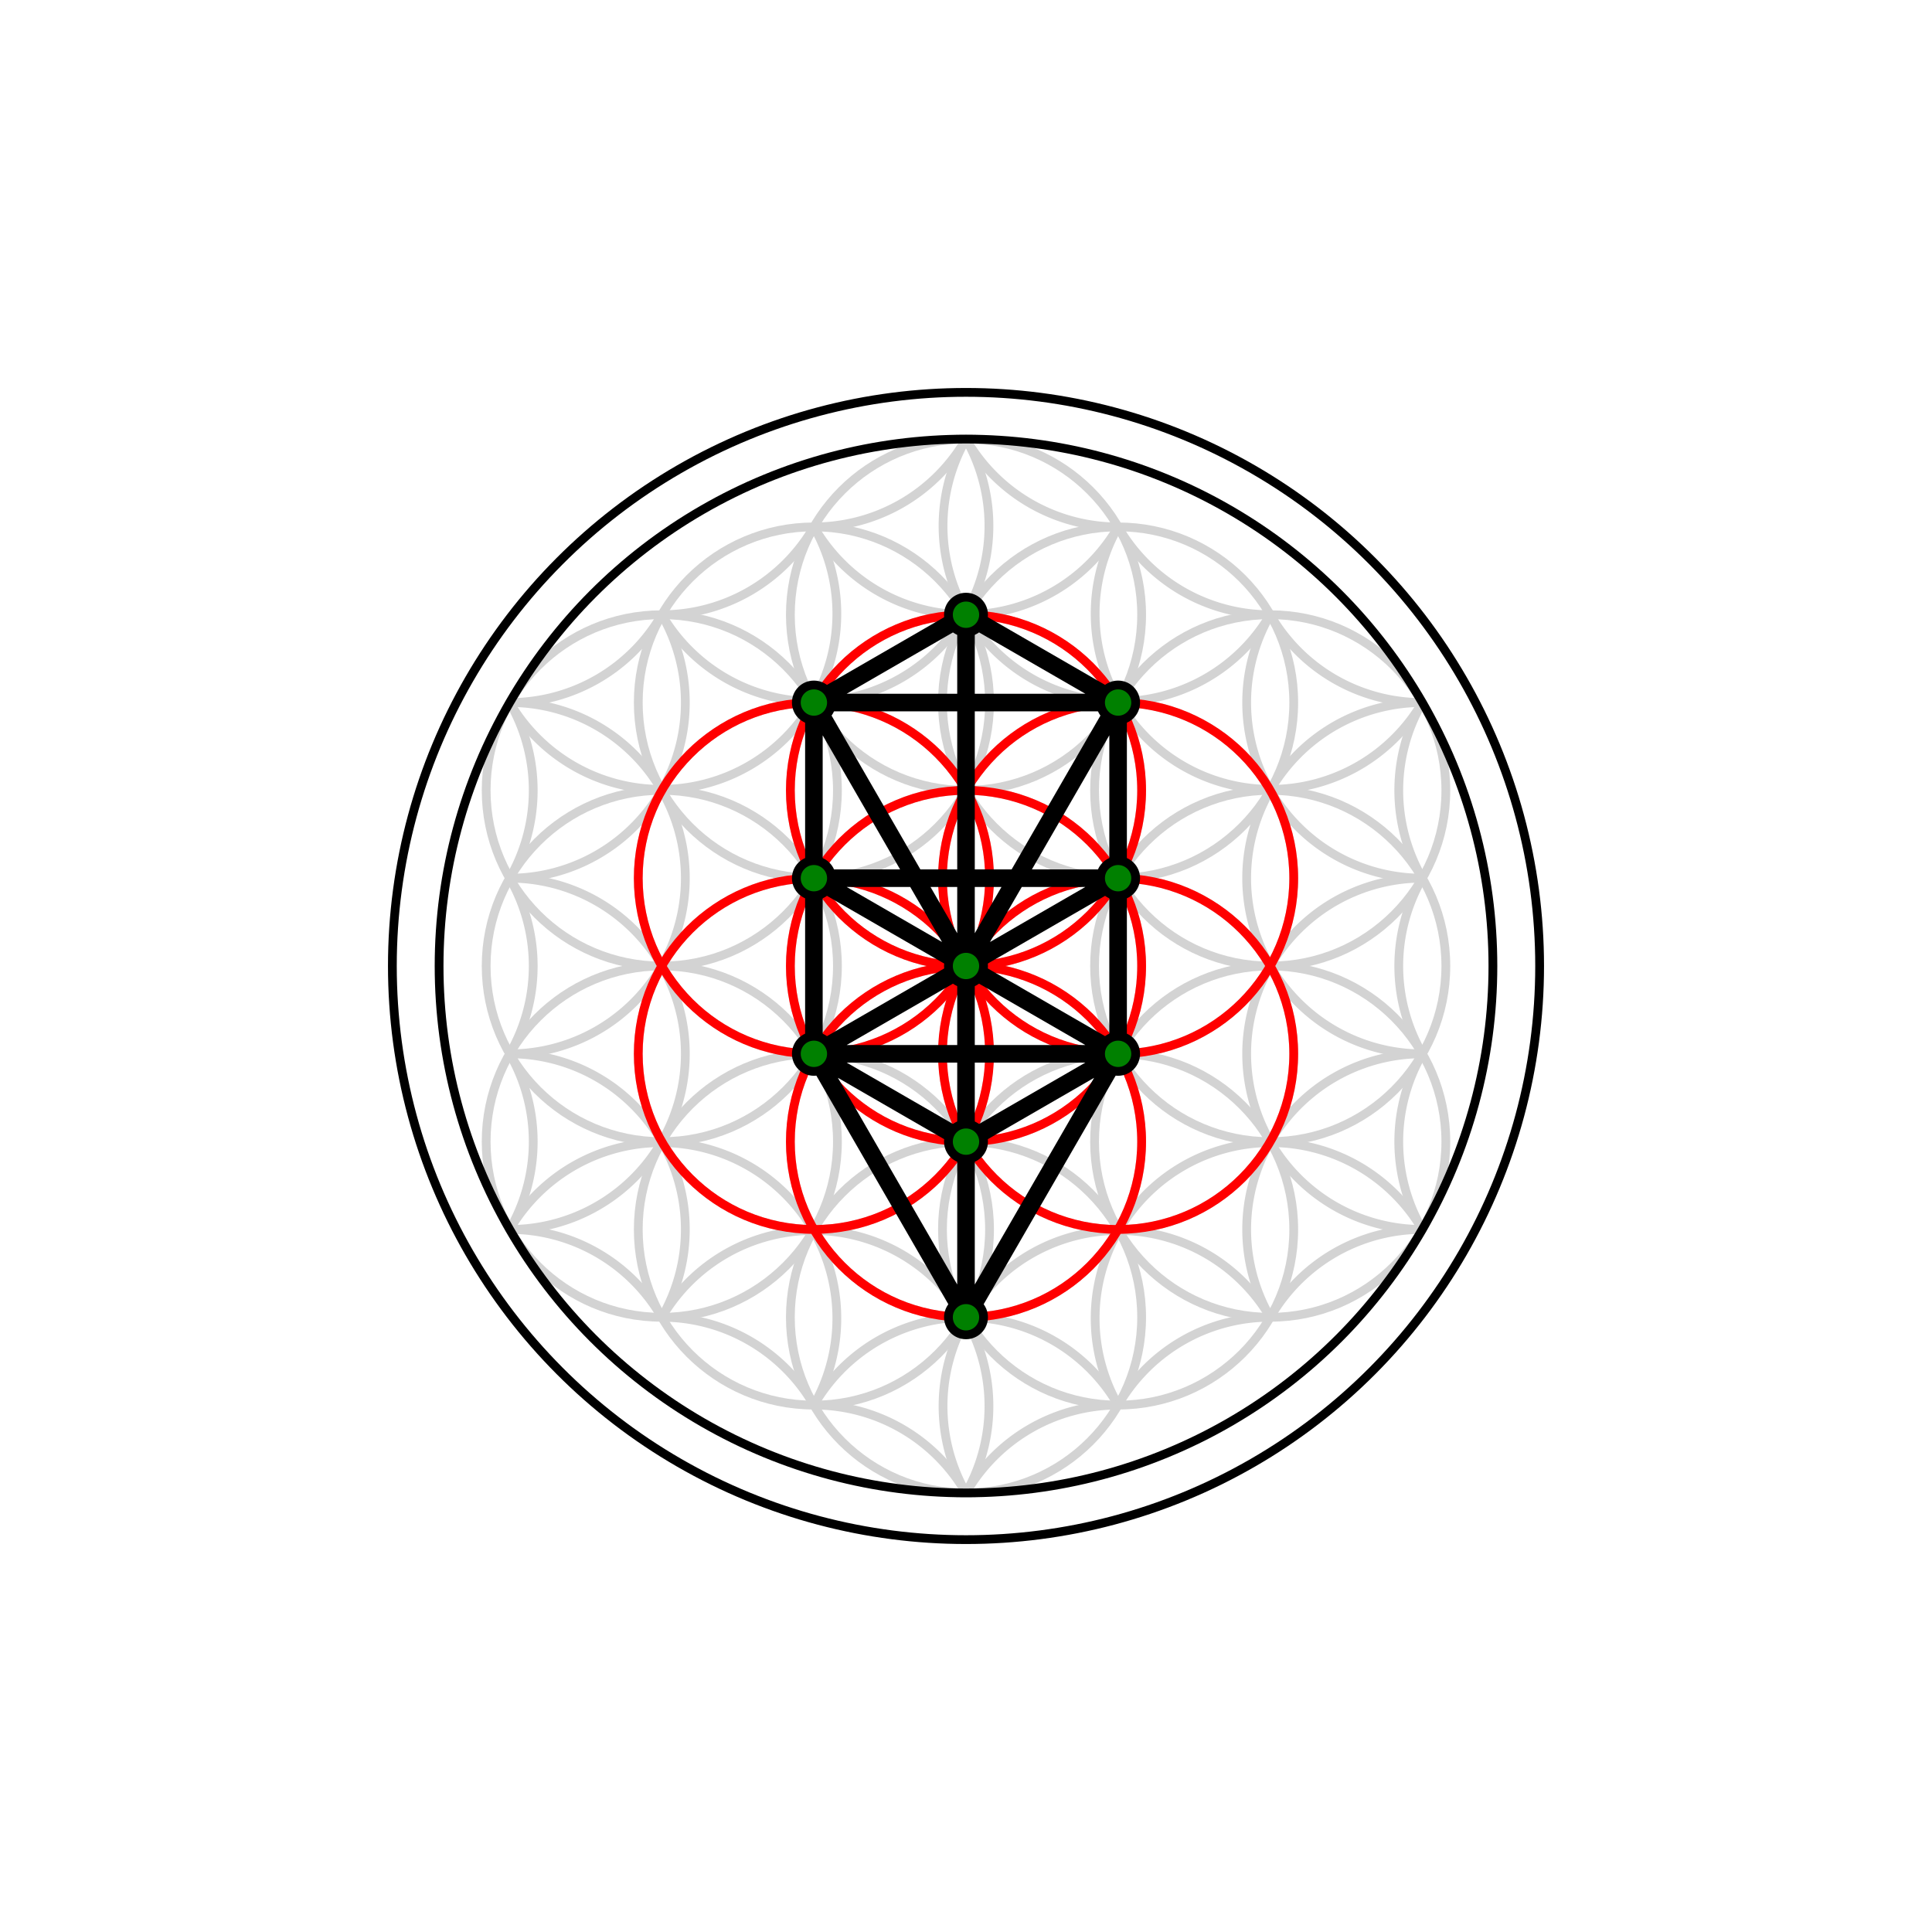 <svg width="200" height="200" viewBox="0 0 11 11" xmlns="http://www.w3.org/2000/svg">
  <rect x="0" y="0" width="11" height="11" fill="white" />
  <g id="flower">
  <circle cx="5.500" cy="5.500" r="1" stroke="lightgray" fill="transparent" stroke-width="0.05" />
  <circle cx="5.500" cy="6.500" r="1" stroke="lightgray" fill="transparent" stroke-width="0.05" />
  <circle cx="6.366" cy="6.000" r="1" stroke="lightgray" fill="transparent" stroke-width="0.05" />
  <circle cx="6.366" cy="5.000" r="1" stroke="lightgray" fill="transparent" stroke-width="0.05" />
  <circle cx="5.500" cy="4.500" r="1" stroke="lightgray" fill="transparent" stroke-width="0.05" />
  <circle cx="4.634" cy="5.000" r="1" stroke="lightgray" fill="transparent" stroke-width="0.05" />
  <circle cx="4.634" cy="6.000" r="1" stroke="lightgray" fill="transparent" stroke-width="0.05" />
  <circle cx="5.500" cy="7.500" r="1" stroke="lightgray" fill="transparent" stroke-width="0.05" />
  <circle cx="6.366" cy="7.000" r="1" stroke="lightgray" fill="transparent" stroke-width="0.05" />
  <circle cx="7.232" cy="6.500" r="1" stroke="lightgray" fill="transparent" stroke-width="0.05" />
  <circle cx="7.232" cy="5.500" r="1" stroke="lightgray" fill="transparent" stroke-width="0.05" />
  <circle cx="7.232" cy="4.500" r="1" stroke="lightgray" fill="transparent" stroke-width="0.05" />
  <circle cx="6.366" cy="4.000" r="1" stroke="lightgray" fill="transparent" stroke-width="0.05" />
  <circle cx="5.500" cy="3.500" r="1" stroke="lightgray" fill="transparent" stroke-width="0.05" />
  <circle cx="4.634" cy="4.000" r="1" stroke="lightgray" fill="transparent" stroke-width="0.05" />
  <circle cx="3.768" cy="4.500" r="1" stroke="lightgray" fill="transparent" stroke-width="0.05" />
  <circle cx="3.768" cy="5.500" r="1" stroke="lightgray" fill="transparent" stroke-width="0.05" />
  <circle cx="3.768" cy="6.500" r="1" stroke="lightgray" fill="transparent" stroke-width="0.05" />
  <circle cx="4.634" cy="7.000" r="1" stroke="lightgray" fill="transparent" stroke-width="0.05" />
  <path d="M4.634 8.000 A 1 1 0 0 1 6.366 8.000" stroke="lightgray" fill="transparent" stroke-width="0.05" />
  <path d="M5.500 8.500 A 1 1 0 0 1 7.232 7.500" stroke="lightgray" fill="transparent" stroke-width="0.05" />
  <path d="M6.366 8.000 A 1 1 0 0 1 8.098 7.000" stroke="lightgray" fill="transparent" stroke-width="0.05" />
  <path d="M7.232 7.500 A 1 1 0 0 1 8.098 6.000" stroke="lightgray" fill="transparent" stroke-width="0.05" />
  <path d="M8.098 7.000 A 1 1 0 0 1 8.098 5.000" stroke="lightgray" fill="transparent" stroke-width="0.05" />
  <path d="M8.098 6.000 A 1 1 0 0 1 8.098 4.000" stroke="lightgray" fill="transparent" stroke-width="0.05" />
  <path d="M8.098 5.000 A 1 1 0 0 1 7.232 3.500" stroke="lightgray" fill="transparent" stroke-width="0.05" />
  <path d="M8.098 4.000 A 1 1 0 0 1 6.366 3.000" stroke="lightgray" fill="transparent" stroke-width="0.05" />
  <path d="M7.232 3.500 A 1 1 0 0 1 5.500 2.500" stroke="lightgray" fill="transparent" stroke-width="0.05" />
  <path d="M6.366 3.000 A 1 1 0 0 1 4.634 3.000" stroke="lightgray" fill="transparent" stroke-width="0.05" />
  <path d="M5.500 2.500 A 1 1 0 0 1 3.768 3.500" stroke="lightgray" fill="transparent" stroke-width="0.05" />
  <path d="M4.634 3.000 A 1 1 0 0 1 2.902 4.000" stroke="lightgray" fill="transparent" stroke-width="0.05" />
  <path d="M3.768 3.500 A 1 1 0 0 1 2.902 5.000" stroke="lightgray" fill="transparent" stroke-width="0.05" />
  <path d="M2.902 4.000 A 1 1 0 0 1 2.902 6.000" stroke="lightgray" fill="transparent" stroke-width="0.05" />
  <path d="M2.902 5.000 A 1 1 0 0 1 2.902 7.000" stroke="lightgray" fill="transparent" stroke-width="0.05" />
  <path d="M2.902 6.000 A 1 1 0 0 1 3.768 7.500" stroke="lightgray" fill="transparent" stroke-width="0.05" />
  <path d="M2.902 7.000 A 1 1 0 0 1 4.634 8.000" stroke="lightgray" fill="transparent" stroke-width="0.05" />
  <path d="M3.768 7.500 A 1 1 0 0 1 5.500 8.500" stroke="lightgray" fill="transparent" stroke-width="0.05" />
  <path d="M5.500 8.500 A 1 1 0 0 1 6.366 8.000" stroke="lightgray" fill="transparent" stroke-width="0.05" />
  <path d="M6.366 8.000 A 1 1 0 0 1 7.232 7.500" stroke="lightgray" fill="transparent" stroke-width="0.05" />
  <path d="M7.232 7.500 A 1 1 0 0 1 8.098 7.000" stroke="lightgray" fill="transparent" stroke-width="0.05" />
  <path d="M8.098 7.000 A 1 1 0 0 1 8.098 6.000" stroke="lightgray" fill="transparent" stroke-width="0.05" />
  <path d="M8.098 6.000 A 1 1 0 0 1 8.098 5.000" stroke="lightgray" fill="transparent" stroke-width="0.05" />
  <path d="M8.098 5.000 A 1 1 0 0 1 8.098 4.000" stroke="lightgray" fill="transparent" stroke-width="0.05" />
  <path d="M8.098 4.000 A 1 1 0 0 1 7.232 3.500" stroke="lightgray" fill="transparent" stroke-width="0.05" />
  <path d="M7.232 3.500 A 1 1 0 0 1 6.366 3.000" stroke="lightgray" fill="transparent" stroke-width="0.05" />
  <path d="M6.366 3.000 A 1 1 0 0 1 5.500 2.500" stroke="lightgray" fill="transparent" stroke-width="0.05" />
  <path d="M5.500 2.500 A 1 1 0 0 1 4.634 3.000" stroke="lightgray" fill="transparent" stroke-width="0.05" />
  <path d="M4.634 3.000 A 1 1 0 0 1 3.768 3.500" stroke="lightgray" fill="transparent" stroke-width="0.05" />
  <path d="M3.768 3.500 A 1 1 0 0 1 2.902 4.000" stroke="lightgray" fill="transparent" stroke-width="0.05" />
  <path d="M2.902 4.000 A 1 1 0 0 1 2.902 5.000" stroke="lightgray" fill="transparent" stroke-width="0.05" />
  <path d="M2.902 5.000 A 1 1 0 0 1 2.902 6.000" stroke="lightgray" fill="transparent" stroke-width="0.05" />
  <path d="M2.902 6.000 A 1 1 0 0 1 2.902 7.000" stroke="lightgray" fill="transparent" stroke-width="0.05" />
  <path d="M2.902 7.000 A 1 1 0 0 1 3.768 7.500" stroke="lightgray" fill="transparent" stroke-width="0.05" />
  <path d="M3.768 7.500 A 1 1 0 0 1 4.634 8.000" stroke="lightgray" fill="transparent" stroke-width="0.05" />
  <path d="M4.634 8.000 A 1 1 0 0 1 5.500 8.500" stroke="lightgray" fill="transparent" stroke-width="0.05" />
  </g>
  <g id="seed">
  <circle cx="5.500" cy="5.500" r="1" stroke="red" fill="transparent" stroke-width="0.05" />
  <circle cx="5.500" cy="6.500" r="1" stroke="red" fill="transparent" stroke-width="0.05" />
  <circle cx="6.366" cy="6.000" r="1" stroke="red" fill="transparent" stroke-width="0.05" />
  <circle cx="6.366" cy="5.000" r="1" stroke="red" fill="transparent" stroke-width="0.05" />
  <circle cx="5.500" cy="4.500" r="1" stroke="red" fill="transparent" stroke-width="0.05" />
  <circle cx="4.634" cy="5.000" r="1" stroke="red" fill="transparent" stroke-width="0.05" />
  <circle cx="4.634" cy="6.000" r="1" stroke="red" fill="transparent" stroke-width="0.05" />
  </g>
  <g id="tree">
  <path d="M5.500 7.500 L4.634 6.000 L4.634 5.000 L4.634 4.000 L5.500 3.500 L6.366 4.000 L6.366 5.000 L6.366 6.000 L5.500 7.500 M5.500 5.500 L4.634 4.000 L6.366 4.000 L5.500 5.500 M5.500 7.500 L5.500 3.500 M4.634 5.000 L6.366 5.000 M4.634 6.000 L6.366 6.000 M4.634 5.000 L5.500 5.500 L6.366 5.000 M4.634 6.000 L5.500 5.500 L6.366 6.000 M4.634 6.000 L5.500 6.500 L6.366 6.000 " stroke-width="0.1" stroke="black" fill="transparent" />
  <circle cx="5.500" cy="7.500" r="0.1" stroke="black" fill="green" stroke-width="0.05" />
  <circle cx="5.500" cy="6.500" r="0.1" stroke="black" fill="green" stroke-width="0.05" />
  <circle cx="6.366" cy="6.000" r="0.1" stroke="black" fill="green" stroke-width="0.05" />
  <circle cx="6.366" cy="5.000" r="0.1" stroke="black" fill="green" stroke-width="0.05" />
  <circle cx="5.500" cy="5.500" r="0.1" stroke="black" fill="green" stroke-width="0.05" />
  <circle cx="4.634" cy="5.000" r="0.1" stroke="black" fill="green" stroke-width="0.05" />
  <circle cx="4.634" cy="6.000" r="0.1" stroke="black" fill="green" stroke-width="0.05" />
  <circle cx="6.366" cy="4.000" r="0.1" stroke="black" fill="green" stroke-width="0.05" />
  <circle cx="5.500" cy="3.500" r="0.1" stroke="black" fill="green" stroke-width="0.05" />
  <circle cx="4.634" cy="4.000" r="0.1" stroke="black" fill="green" stroke-width="0.05" />
  </g>
  <g id="outline">
  <circle cx="5.500" cy="5.500" r="3" stroke="black" fill="transparent" stroke-width="0.05" />
  <circle cx="5.500" cy="5.500" r="3.266" stroke="black" fill="transparent" stroke-width="0.05" />
  </g>
</svg>
